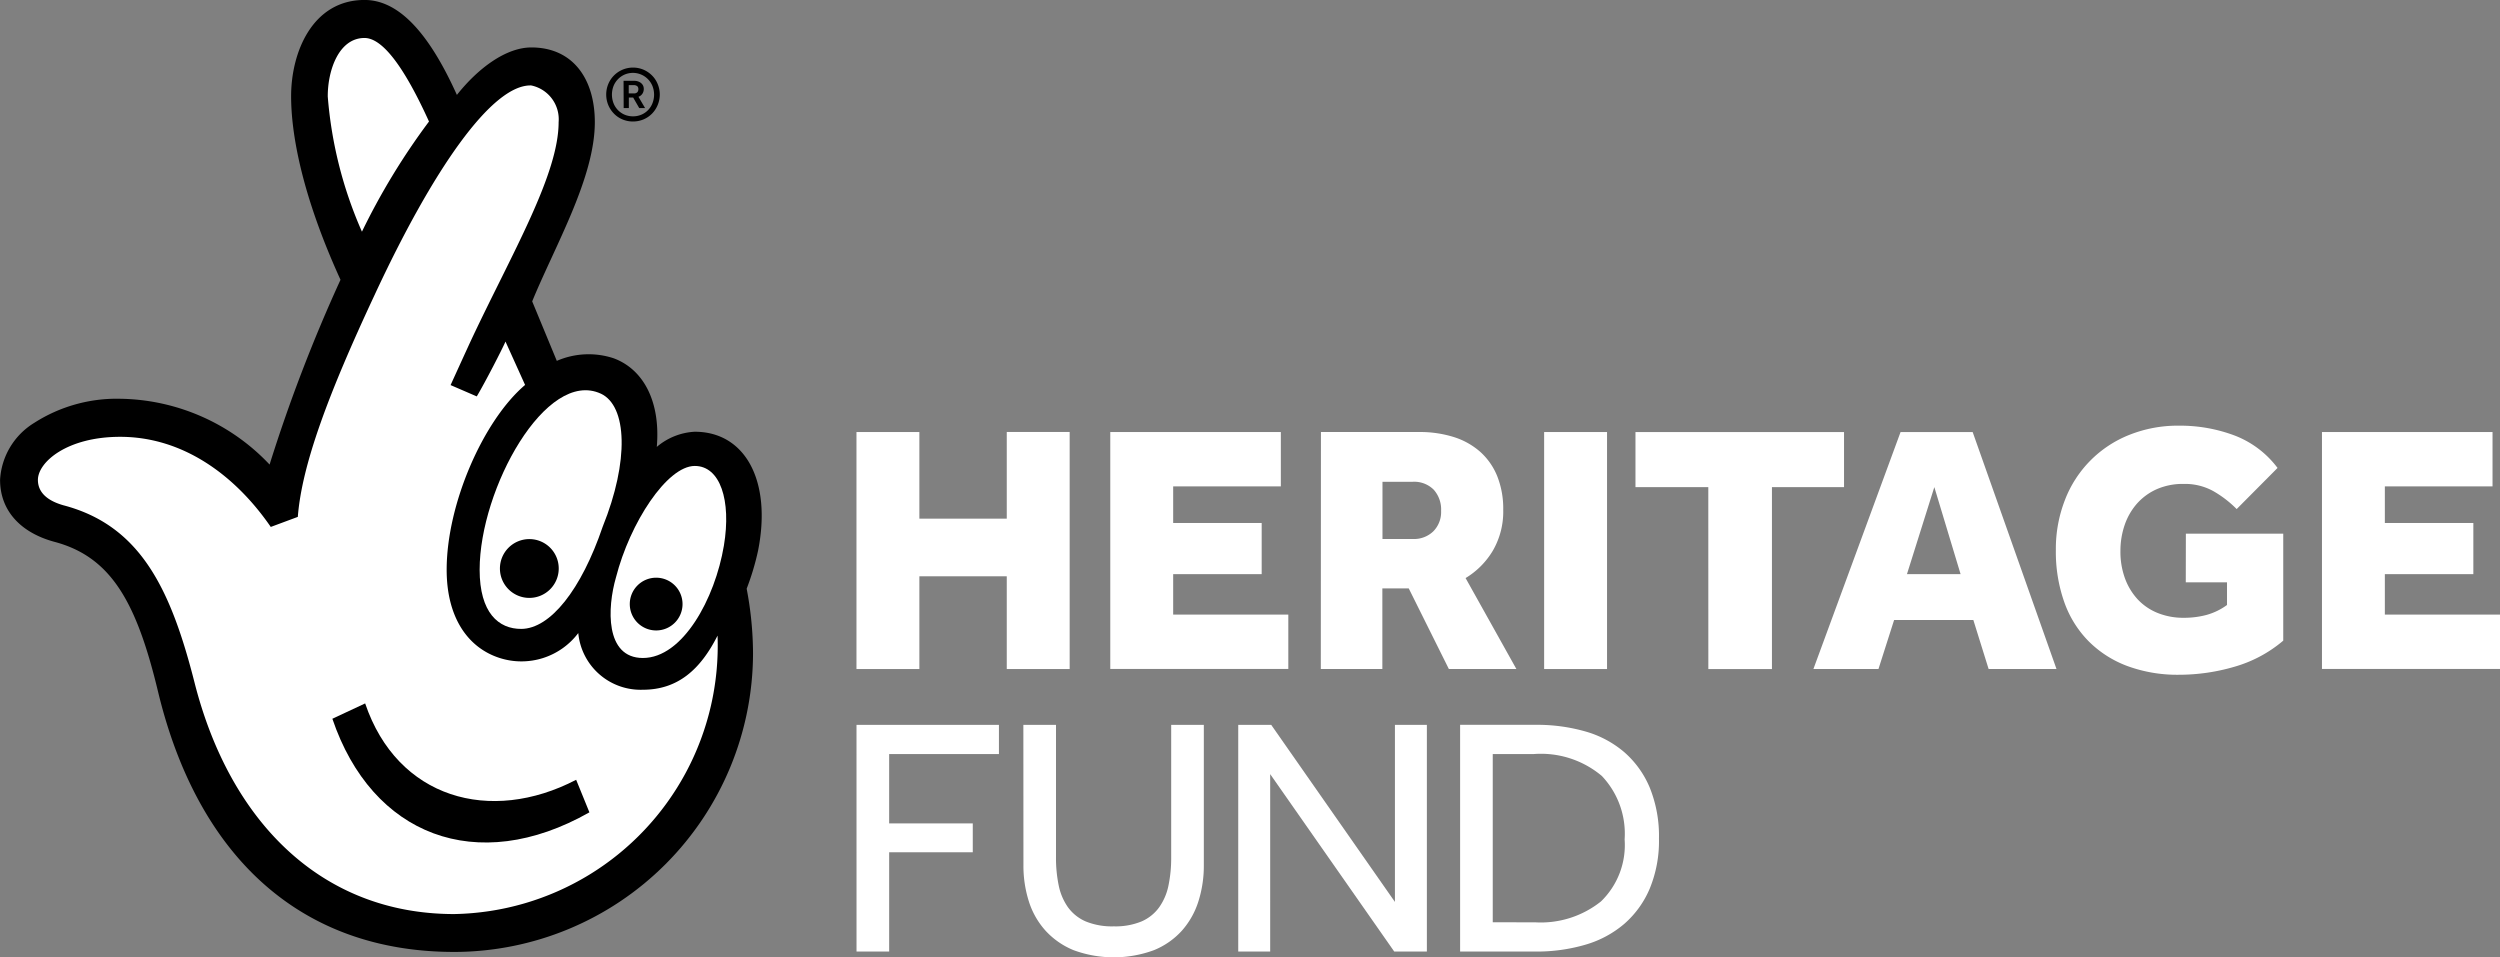 <svg xmlns="http://www.w3.org/2000/svg" width="142.176" height="54.443" viewBox="0 0 142.176 54.443">
  <rect x="0" y="0" width="142.176" height="54.443" fill="#808080" stroke="none"/>
  <g id="Group_941" data-name="Group 941" transform="translate(861 -5221)">
    <path id="Path_328" data-name="Path 328" d="M470.762,78.682h8.1v1.662h-6.243v3.944h4.755V85.93h-4.755v5.645h-1.856" transform="translate(-1283.052 5183.54)" fill="#fff"/>
    <g id="Group_576" data-name="Group 576" transform="translate(-802.801 5262.222)">
      <path id="Path_329" data-name="Path 329" d="M479.087,78.682h1.856v7.539a7.7,7.7,0,0,0,.154,1.595,3.277,3.277,0,0,0,.531,1.246,2.447,2.447,0,0,0,1.005.8,3.934,3.934,0,0,0,1.6.28,3.877,3.877,0,0,0,1.575-.28,2.428,2.428,0,0,0,1-.8,3.258,3.258,0,0,0,.532-1.246,7.694,7.694,0,0,0,.154-1.595V78.682h1.856v7.984a6.69,6.69,0,0,1-.309,2.059,4.588,4.588,0,0,1-.938,1.662,4.341,4.341,0,0,1-1.595,1.111,6.61,6.61,0,0,1-4.561,0,4.43,4.43,0,0,1-1.6-1.111,4.51,4.51,0,0,1-.947-1.662,6.69,6.69,0,0,1-.309-2.059" transform="translate(-479.087 -78.682)" fill="#fff"/>
    </g>
    <path id="Path_330" data-name="Path 330" d="M489.807,78.682h1.875l7.036,10.071V78.682h1.817V91.575h-1.856l-7.055-10.091V91.575h-1.817" transform="translate(-1280.388 5183.54)" fill="#fff"/>
    <g id="Group_939" data-name="Group 939" transform="translate(-861 5221)">
      <g id="Group_938" data-name="Group 938">
        <path id="Path_331" data-name="Path 331" d="M505.129,89.912a5.482,5.482,0,0,0,3.759-1.188,4.464,4.464,0,0,0,1.344-3.528,4.772,4.772,0,0,0-1.295-3.606,5.376,5.376,0,0,0-3.865-1.247h-2.34v9.568m-1.856-11.23h4.311a9.948,9.948,0,0,1,2.813.377,5.852,5.852,0,0,1,2.213,1.179,5.478,5.478,0,0,1,1.45,2.02,7.334,7.334,0,0,1,.522,2.9,7.1,7.1,0,0,1-.522,2.832A5.49,5.49,0,0,1,510.213,90a5.95,5.95,0,0,1-2.223,1.189,9.832,9.832,0,0,1-2.821.386h-4.293" transform="translate(-417.839 -37.46)" fill="#fff"/>
        <path id="Path_332" data-name="Path 332" d="M467.544,67.073a3.614,3.614,0,0,0-2.161.863c.218-2.521-.717-4.39-2.445-5.038a4.544,4.544,0,0,0-3.241.145l-1.4-3.384c1.3-3.169,3.562-7.025,3.562-10.194,0-2.445-1.237-4.247-3.611-4.247-1.442,0-3.028,1.18-4.233,2.7-1.653-3.671-3.382-5.4-5.252-5.4-2.951,0-4.176,2.955-4.176,5.473,0,2.087.575,5.543,2.809,10.44a89.555,89.555,0,0,0-4.033,10.509,11.9,11.9,0,0,0-8.491-3.742,8.691,8.691,0,0,0-4.895,1.371,4.066,4.066,0,0,0-1.942,3.238c0,1.8,1.223,3.024,3.095,3.528,3.237.862,4.677,3.454,5.9,8.565,2.232,9.216,7.989,14.757,16.84,14.757a17.017,17.017,0,0,0,16.986-16.99A19.912,19.912,0,0,0,470.494,76a14.615,14.615,0,0,0,.647-2.158c.791-3.961-.72-6.769-3.6-6.769" transform="translate(-428.031 -42.52)"/>
        <path id="Path_333" data-name="Path 333" d="M458.852,62.182c1.5.7,1.62,3.824.107,7.566-1.223,3.6-2.984,5.8-4.625,5.814-1.3.008-2.374-.915-2.374-3.364,0-4.608,3.784-11.449,6.892-10.015" transform="translate(-424.683 -39.796)" fill="#fff"/>
        <path id="Path_334" data-name="Path 334" d="M444.383,47.726c0-1.51.646-3.311,2.088-3.311q1.512,0,3.669,4.751a38.476,38.476,0,0,0-3.813,6.265,23.583,23.583,0,0,1-1.945-7.7" transform="translate(-425.743 -42.255)" fill="#fff"/>
        <path id="Path_335" data-name="Path 335" d="M453.6,93.907c-7.554,0-12.739-5.255-14.754-13.1-1.367-5.4-3.095-9-7.484-10.15-.5-.145-1.44-.5-1.44-1.44,0-1.012,1.655-2.451,4.678-2.451,3.585,0,6.551,2.2,8.565,5.125l1.538-.572c.228-2.949,1.73-6.983,4.364-12.615,3.31-7.127,6.675-11.984,8.908-11.921a1.965,1.965,0,0,1,1.56,2.088c0,2.952-2.6,7.373-4.878,12.189-.229.483-1.266,2.764-1.266,2.764l1.489.644c.488-.818,1.5-2.791,1.633-3.12l1.115,2.468c-2.374,2.017-4.46,6.765-4.46,10.511,0,2.736,1.222,4.445,3.022,5.019a4.048,4.048,0,0,0,4.463-1.42,3.56,3.56,0,0,0,3.672,3.224c1.974,0,3.267-1.132,4.248-3.078A15.265,15.265,0,0,1,453.6,93.907" transform="translate(-427.766 -41.924)" fill="#fff"/>
        <path id="Path_336" data-name="Path 336" d="M464.937,70.3c-.506,3.025-2.344,6.388-4.606,6.388-2.16,0-2.031-2.859-1.53-4.588.792-3.095,2.9-6.333,4.481-6.333,1.44,0,2.087,1.944,1.655,4.533" transform="translate(-423.769 -39.268)" fill="#fff"/>
        <path id="Path_337" data-name="Path 337" d="M459.231,83.808c-6.41,3.639-12.369,1.315-14.618-5.322l1.864-.873c1.833,5.407,7.112,6.888,12,4.344" transform="translate(-425.711 -37.61)"/>
        <path id="Path_338" data-name="Path 338" d="M456.316,71.086a1.672,1.672,0,1,1-1.671-1.67,1.669,1.669,0,0,1,1.671,1.67" transform="translate(-424.541 -38.757)"/>
        <path id="Path_339" data-name="Path 339" d="M462.452,72.842a1.5,1.5,0,1,1-1.5-1.5,1.5,1.5,0,0,1,1.5,1.5" transform="translate(-423.636 -38.488)"/>
        <path id="Path_340" data-name="Path 340" d="M459.844,47.36a.261.261,0,0,0,.2-.065.25.25,0,0,0,.06-.177.211.211,0,0,0-.065-.171.322.322,0,0,0-.211-.057h-.271v.47m-.294-.716h.6a.649.649,0,0,1,.246.042.514.514,0,0,1,.174.108.412.412,0,0,1,.1.146.45.45,0,0,1,.03.161.5.5,0,0,1-.074.27.452.452,0,0,1-.229.181l.377.642h-.333l-.345-.6h-.246v.6h-.294m.531.47a1.207,1.207,0,0,0,.478-.095,1.152,1.152,0,0,0,.38-.261,1.182,1.182,0,0,0,.25-.393,1.336,1.336,0,0,0,0-.97,1.2,1.2,0,0,0-1.582-.657,1.2,1.2,0,0,0-.635.657,1.368,1.368,0,0,0,0,.97,1.2,1.2,0,0,0,.251.393,1.182,1.182,0,0,0,.378.261,1.223,1.223,0,0,0,.481.095m0,.294a1.521,1.521,0,0,1-.6-.119,1.451,1.451,0,0,1-.482-.327,1.559,1.559,0,0,1-.324-.487,1.575,1.575,0,0,1,0-1.2,1.521,1.521,0,0,1,.806-.812,1.538,1.538,0,0,1,1.2,0,1.545,1.545,0,0,1,.48.327,1.469,1.469,0,0,1,.321.484,1.549,1.549,0,0,1,0,1.2,1.515,1.515,0,0,1-.321.487,1.474,1.474,0,0,1-.482.327,1.523,1.523,0,0,1-.6.119" transform="translate(-423.801 -42.048)"/>
      </g>
    </g>
    <path id="Path_341" data-name="Path 341" d="M470.761,64.074h3.577V69h4.97v-4.93h3.577V77.552h-3.577V72.278h-4.97v5.274h-3.577" transform="translate(-1283.053 5181.496)" fill="#fff"/>
    <path id="Path_342" data-name="Path 342" d="M483.423,64.074h9.7v3.091H487v2.081h5.033v2.91H487v2.3h6.548v3.091H483.423" transform="translate(-1281.281 5181.496)" fill="#fff"/>
    <g id="Group_578" data-name="Group 578" transform="translate(-785.875 5245.57)">
      <path id="Path_343" data-name="Path 343" d="M499.17,70.157a1.578,1.578,0,0,0,1.151-.434,1.556,1.556,0,0,0,.445-1.163,1.683,1.683,0,0,0-.425-1.212,1.568,1.568,0,0,0-1.192-.445h-1.717v3.253m-3.5-6.083h5.579a6.425,6.425,0,0,1,1.969.283,4.153,4.153,0,0,1,1.506.839,3.736,3.736,0,0,1,.97,1.384,4.982,4.982,0,0,1,.343,1.92,4.422,4.422,0,0,1-.586,2.314,4.516,4.516,0,0,1-1.555,1.566l2.89,5.173h-3.84l-2.283-4.587h-1.5v4.587h-3.5" transform="translate(-493.935 -64.074)" fill="#fff"/>
    </g>
    <rect id="Rectangle_285" data-name="Rectangle 285" width="3.577" height="13.478" transform="translate(-773.184 5245.57)" fill="#fff"/>
    <path id="Path_344" data-name="Path 344" d="M513.767,67.206h-4.142V64.074h11.861v3.132h-4.1V77.553h-3.617" transform="translate(-1277.615 5181.496)" fill="#fff"/>
    <path id="Path_345" data-name="Path 345" d="M526.872,72.157l-1.494-4.951-1.557,4.951m-.363-8.083h4.1l4.768,13.478h-3.86l-.869-2.788h-4.506l-.89,2.788h-3.7" transform="translate(-1276.372 5181.496)" fill="#fff"/>
    <g id="Group_579" data-name="Group 579" transform="translate(-744.084 5245.206)">
      <path id="Path_346" data-name="Path 346" d="M537.992,69.9h5.538v6.083a7.435,7.435,0,0,1-2.778,1.485,11.221,11.221,0,0,1-3.144.455,8.247,8.247,0,0,1-2.94-.495,6.115,6.115,0,0,1-2.211-1.416,6,6,0,0,1-1.384-2.232,8.6,8.6,0,0,1-.475-2.951,7.657,7.657,0,0,1,.514-2.838,6.471,6.471,0,0,1,3.658-3.708,7.434,7.434,0,0,1,2.838-.526,8.8,8.8,0,0,1,3.144.555,5.515,5.515,0,0,1,2.454,1.849L540.881,68.5a6.166,6.166,0,0,0-1.344-1.03,3.328,3.328,0,0,0-1.665-.4,3.686,3.686,0,0,0-1.537.3,3.291,3.291,0,0,0-1.122.818,3.612,3.612,0,0,0-.7,1.213,4.508,4.508,0,0,0-.242,1.485,4.4,4.4,0,0,0,.262,1.565,3.539,3.539,0,0,0,.727,1.192,3.181,3.181,0,0,0,1.133.768,3.9,3.9,0,0,0,1.494.272,4.946,4.946,0,0,0,1.273-.161,3.6,3.6,0,0,0,1.172-.567V72.667h-2.345" transform="translate(-530.597 -63.755)" fill="#fff"/>
    </g>
    <path id="Path_347" data-name="Path 347" d="M543.874,64.074h9.7v3.091h-6.124v2.081h5.033v2.91h-5.033v2.3H554v3.091H543.874" transform="translate(-1272.823 5181.496)" fill="#fff"/>
  </g>
</svg>
